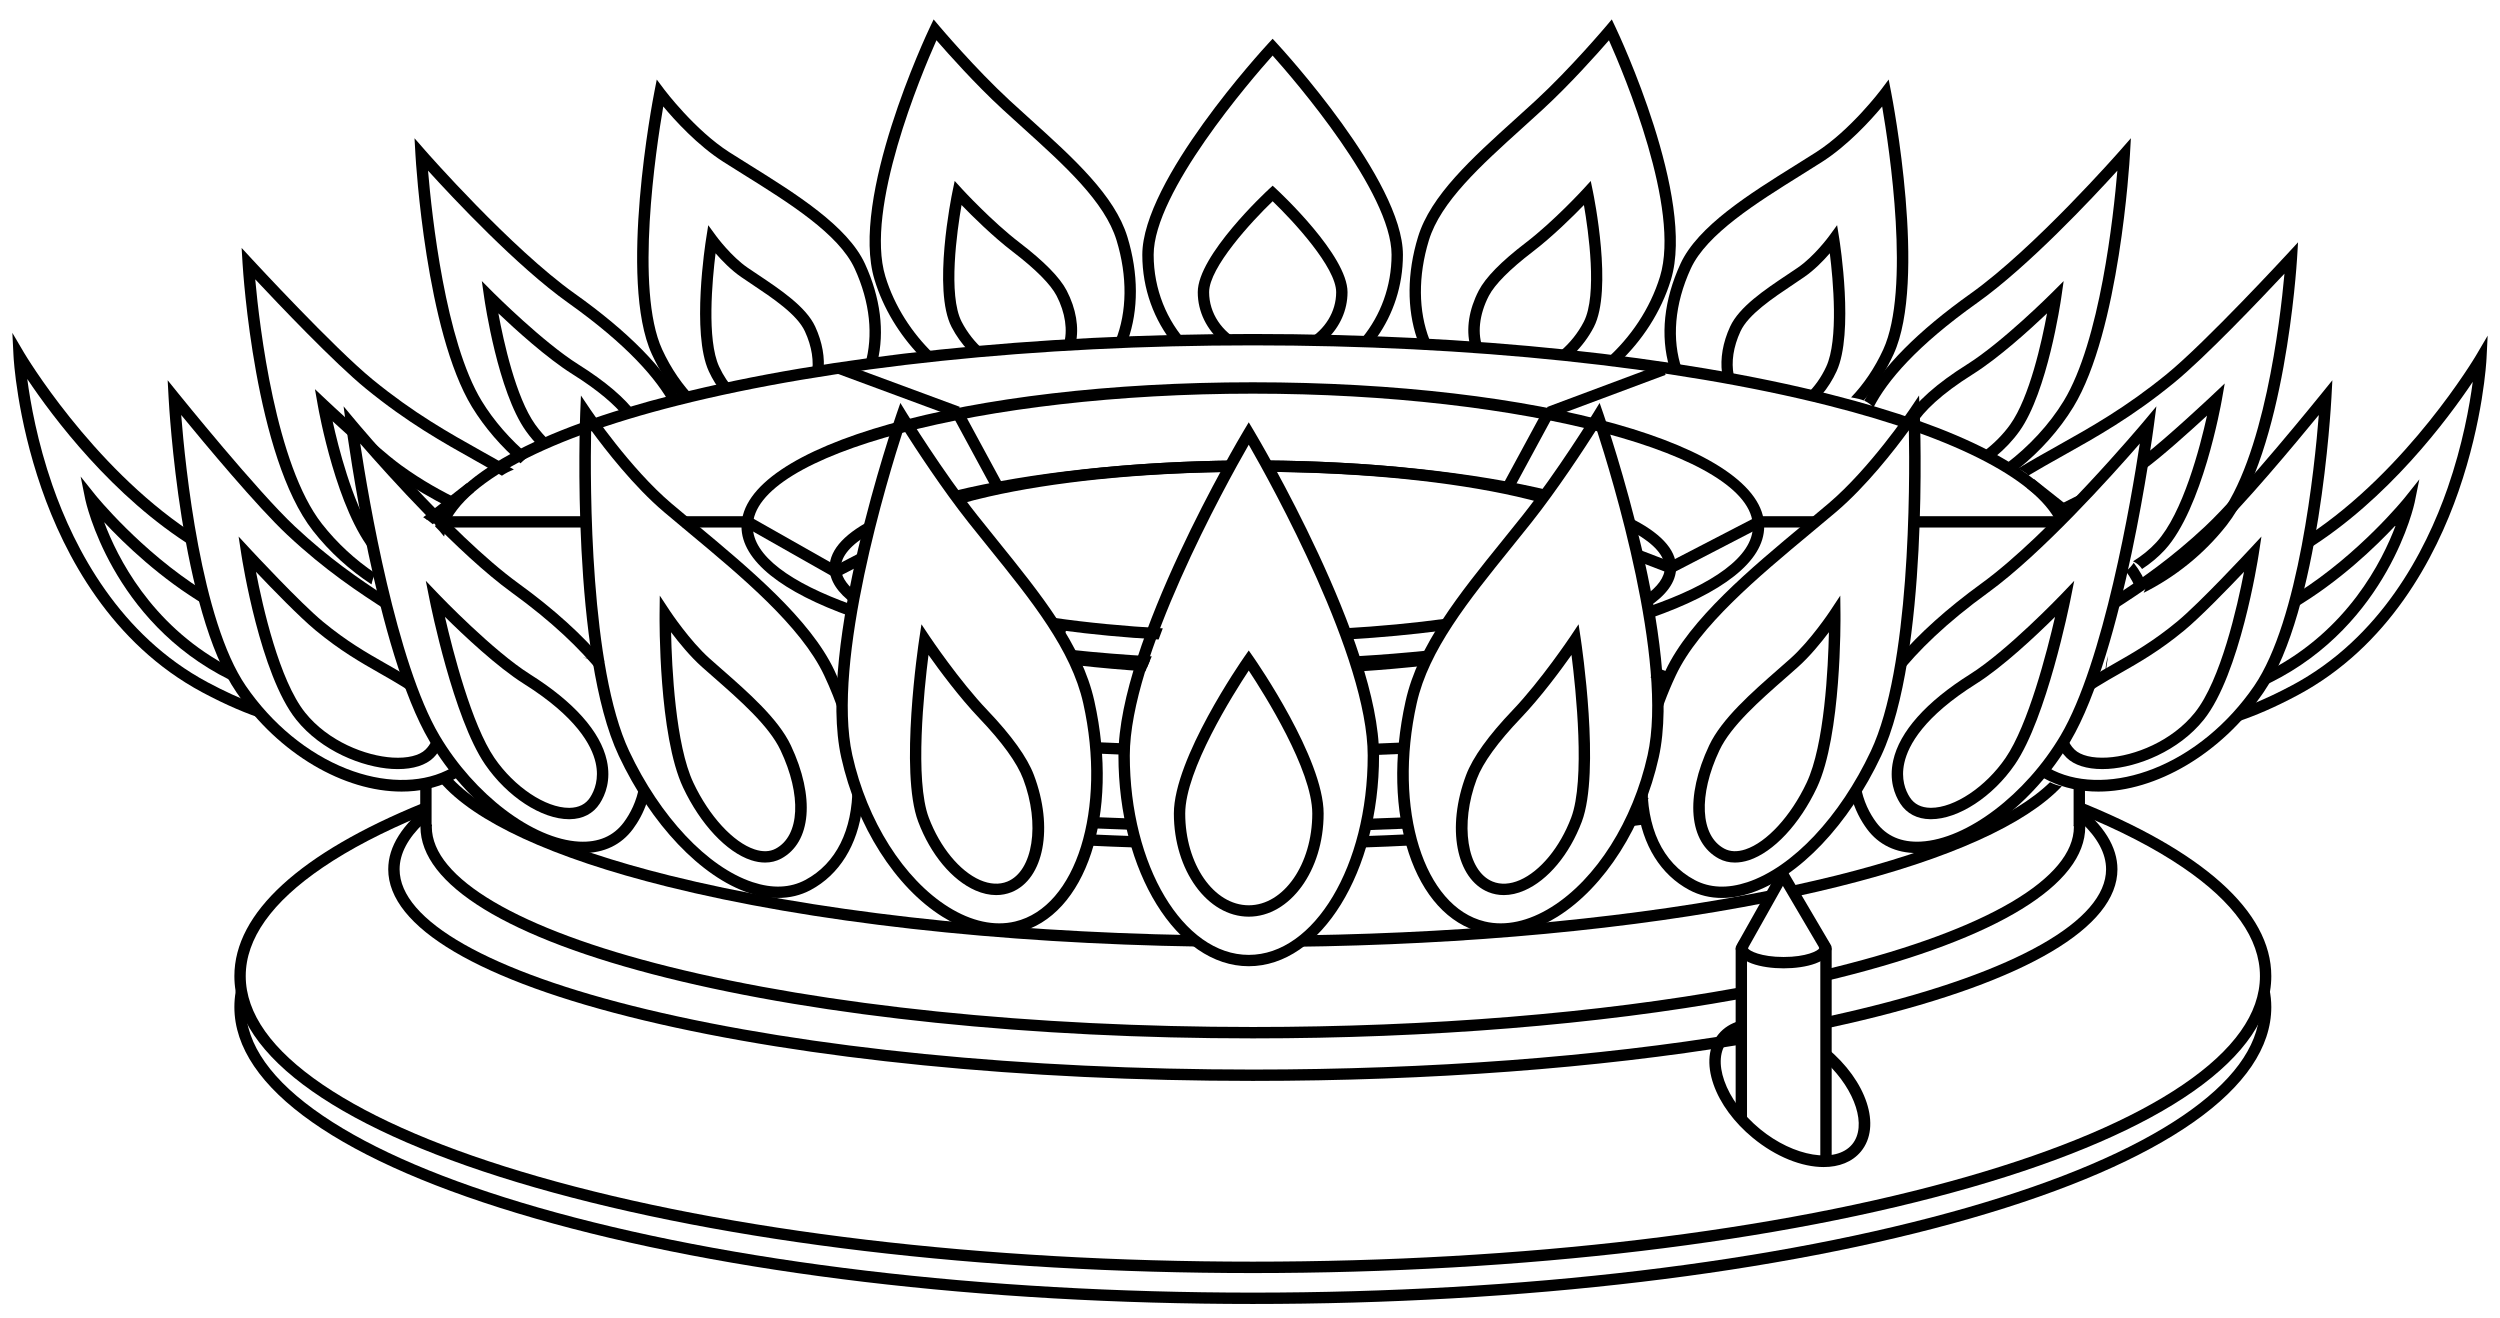 <?xml version="1.0" encoding="utf-8"?>
<!-- Generator: Adobe Illustrator 23.0.6, SVG Export Plug-In . SVG Version: 6.00 Build 0)  -->
<svg version="1.1" id="Слой_1" xmlns="http://www.w3.org/2000/svg" xmlns:xlink="http://www.w3.org/1999/xlink" x="0px" y="0px"
	 viewBox="0 0 880 464" style="enable-background:new 0 0 880 464;" xml:space="preserve">

<g>
	<g>
		<path style="stroke-width:2;stroke-miterlimit:10;" d="M409.3,221.18c-13.63-0.77-26.59-2.02-38.46-3.73c1.03,1.43,1.99,2.92,2.89,4.45
			c10.66,1.43,22.12,2.51,34.1,3.21C408.35,223.8,408.84,222.5,409.3,221.18z"/>
		<path style="stroke-width:2;stroke-miterlimit:10;" d="M508,220.06c0.34-0.79,0.71-1.56,1.1-2.31c-11.31,1.56-23.58,2.72-36.44,3.44c0.9,1.2,1.63,2.52,2.26,3.87
			c11.3-0.68,22.13-1.69,32.26-3.02C507.45,221.37,507.72,220.7,508,220.06z"/>
		<path style="stroke-width:2;stroke-miterlimit:10;" d="M434.74,162.09c-33.06,0.35-63.94,3.44-87.53,8.8c-3.52,0.8-7.18,1.72-10.78,2.77
			c0.82,1.04,1.43,2.27,1.74,3.67c3.08-0.88,6.4-1.73,9.93-2.53c22.47-5.11,51.7-8.13,83.12-8.65
			C431.97,164.5,433.14,163.07,434.74,162.09z"/>
		<path style="stroke-width:2;stroke-miterlimit:10;" d="M534.78,170.89c-24.1-5.48-55.83-8.58-89.7-8.81c1.6,0.97,2.77,2.4,3.52,4.03c32.25,0.41,62.3,3.46,85.3,8.68
			c3.06,0.7,5.95,1.43,8.68,2.18c1.1-1.06,2.25-2.09,3.18-3.26C542.09,172.65,538.37,171.71,534.78,170.89z"/>
	</g>
	<g>
		<g>
			<path style="stroke-width:2;stroke-miterlimit:10;" d="M640.59,329.12c0.16,0.56,0.19,1.11,0.13,1.63c0.31,0.72,0.29,1.59-0.08,2.31c-0.1,0.2-0.24,0.37-0.4,0.53
				c0.06,0.07,0.12,0.14,0.15,0.2c-0.44,0.92-4.61,3.07-12.56,3.07c-7.95,0-12.12-2.15-12.56-3.07c0.03-0.06,0.08-0.12,0.13-0.19
				c-0.69-0.62-0.98-1.66-0.78-2.59c0.15-0.73,0.51-1.3,0.87-1.89c0.01-0.08,0.01-0.16,0.03-0.24c-2.52,1.15-4.17,2.77-4.17,4.91
				c0,4.86,8.54,7.07,16.48,7.07c7.94,0,16.48-2.21,16.48-7.07C644.29,331.8,642.84,330.26,640.59,329.12z"/>
		</g>
	</g>
	<g>
		<g>
			<path style="stroke-width:2;stroke-miterlimit:10;" d="M643.05,368.86c-0.02-0.02-0.04-0.03-0.06-0.05c0.02,1.53-0.06,3.08,0.1,4.5c0.04,0.33,0,0.61-0.06,0.87
				c10.1,9.63,14.22,22.22,8.94,28.61c-5.7,6.9-20.56,4.44-32.47-5.38c-6-4.95-10.46-10.99-12.56-17.01
				c-1.98-5.67-1.59-10.59,1.1-13.85c1.53-1.85,3.73-3.06,6.43-3.61c0.09-0.37,0.17-0.76,0.24-1.15c-1.28-0.02-2.34-1.2-2.37-2.45
				c-3.01,0.85-5.53,2.41-7.39,4.66c-3.61,4.37-4.24,10.66-1.79,17.71c2.33,6.7,7.23,13.37,13.79,18.78
				c8.21,6.77,17.34,10.31,24.97,10.31c5.42,0,10.09-1.79,13.13-5.47C662.37,396.47,657.1,380.44,643.05,368.86z"/>
		</g>
	</g>
	<g>
		<path style="stroke-width:2;stroke-miterlimit:10;" d="M300.78,208.02c-3.14-2.71-4.78-5.48-4.78-8.21c0-4.04,3.58-8.15,10.28-12.04c0.43-1.9,1.1-3.76,1.96-5.54
			c-10.25,5.04-16.24,10.93-16.24,17.58c0,4.63,2.93,8.9,8.17,12.77C300.34,211.05,300.55,209.53,300.78,208.02z"/>
		<path style="stroke-width:2;stroke-miterlimit:10;" d="M434.74,162.09c-36.03,0.39-72.13,4.16-99.01,10.77c0.96,0.97,1.71,2.13,2.17,3.49
			c23.33-5.66,55.34-9.63,93.33-10.21C431.97,164.5,433.15,163.07,434.74,162.09z"/>
		<path style="stroke-width:2;stroke-miterlimit:10;" d="M445.07,162.07c1.6,0.97,2.78,2.39,3.52,4.03c38.57,0.46,71.1,4.4,94.82,10.08c1.05-1,2.08-2,2.87-3.17
			c0.03-0.04,0.06-0.08,0.09-0.12C518.94,166.13,481.87,162.34,445.07,162.07z"/>
		<path style="stroke-width:2;stroke-miterlimit:10;" d="M502.33,230.34c-7.65,0.85-15.72,1.56-24.19,2.09c0.41,1.22,0.62,2.55,0.61,3.89
			c7.9-0.52,15.67-1.21,23.21-2.04C501.8,232.99,501.91,231.66,502.33,230.34z"/>
		<path style="stroke-width:2;stroke-miterlimit:10;" d="M573.77,182.23c0.76,1.65,1.24,3.44,1.54,5.29c6.96,3.97,10.69,8.16,10.69,12.28c0,3.33-2.44,6.71-7.05,9.98
			c0.06,0.18,0.12,0.36,0.18,0.54c0.35,1.09,0.71,2.23,1.04,3.42c6.29-4.17,9.83-8.83,9.83-13.94
			C590,193.16,584.01,187.27,573.77,182.23z"/>
		<path style="stroke-width:2;stroke-miterlimit:10;" d="M404.79,232.49c-9.44-0.57-18.4-1.36-26.81-2.33c0.61,1.36,1.2,2.72,1.76,4.09
			c7.6,0.85,15.45,1.54,23.43,2.07C403.71,235.03,404.25,233.76,404.79,232.49z"/>
	</g>
	<g>
		<path style="stroke-width:2;stroke-miterlimit:10;" d="M502.91,228.95c-8.2,0.85-16.67,1.54-25.36,2.04l0.01,0.02c0.6,1.18,0.98,2.56,1.13,3.98
			c7.95-0.46,15.7-1.07,23.2-1.8C501.88,231.78,502.21,230.34,502.91,228.95z"/>
		<path style="stroke-width:2;stroke-miterlimit:10;" d="M441,134.56c-100.93,0-180,22.29-180,50.75c0,12.14,14.41,23.16,38.77,31.81c0.08-1.4,0.21-2.79,0.36-4.18
			c-21.96-7.8-35.13-17.39-35.13-27.62c0-25.34,80.6-46.75,176-46.75s176,21.41,176,46.75c0,10.51-13.87,20.34-36.89,28.25
			c0.36,1.27,0.71,2.6,1.02,3.95c25.03-8.7,39.87-19.87,39.87-32.2C621,156.85,541.93,134.56,441,134.56z"/>
		<path style="stroke-width:2;stroke-miterlimit:10;" d="M405.41,231.04c-9.64-0.55-19.03-1.31-28.07-2.27c0.67,1.44,1.31,2.88,1.93,4.33
			c7.89,0.79,16.07,1.42,24.46,1.9C404.28,233.68,404.85,232.36,405.41,231.04z"/>
	</g>
	<g>
		<path style="stroke-width:2;stroke-miterlimit:10;" d="M209.4,232.75c-1.48-0.51-2.93-1.03-4.35-1.56C206.54,231.9,208.04,232.49,209.4,232.75z"/>
		<path style="stroke-width:2;stroke-miterlimit:10;" d="M396.14,261.67c-3.12-0.12-6.25-0.24-9.34-0.39c0.19,1.33,0.36,2.68,0.51,4.03c2.78,0.13,5.59,0.24,8.4,0.35
			C395.84,264.32,395.98,262.99,396.14,261.67z"/>
		<path style="stroke-width:2;stroke-miterlimit:10;" d="M493.78,265.35c-0.01-1.37,0.22-2.74,0.69-4.03c-3.64,0.17-7.29,0.33-10.96,0.46
			c0.14,1.34,0.06,2.71-0.27,4.01C486.77,265.66,490.28,265.51,493.78,265.35z"/>
		<path style="stroke-width:2;stroke-miterlimit:10;" d="M724.66,185.45c0.13-0.23,0.25-0.45,0.37-0.69c0.64-1.26,1.43-2.25,2.3-3.01
			c-8.49-16.38-37.17-31.33-82.9-42.89c-54.36-13.73-126.61-21.3-203.43-21.3c-76.82,0-149.07,7.56-203.43,21.3
			c-49.01,12.38-78.45,28.67-84.42,46.44c1.16,1.12,2.23,2.33,3.17,3.57c3.31-17,32.86-33.66,82.23-46.13
			C292.6,129.09,364.5,121.57,441,121.57s148.4,7.52,202.45,21.17C689.5,154.37,718.31,169.65,724.66,185.45z"/>
	</g>
	<g>
		<g>
			<path style="stroke-width:2;stroke-miterlimit:10;" d="M495.53,293.67c-5.18,0.25-10.39,0.47-15.64,0.65c-0.38,1.45-0.97,2.82-1.75,4.06
				c6.78-0.22,13.51-0.51,20.18-0.85C497.04,296.51,496.12,295.16,495.53,293.67z"/>
			<path style="stroke-width:2;stroke-miterlimit:10;" d="M579.93,286.02c-0.97,0.13-1.94,0.27-2.91,0.4c-0.4,0.75-0.9,1.49-1.53,2.21c-0.8,0.89-1.7,1.67-2.66,2.38
				c2.87-0.37,5.71-0.75,8.54-1.14C580.66,288.69,580.18,287.37,579.93,286.02z"/>
			<path style="stroke-width:2;stroke-miterlimit:10;" d="M399.71,294.33c-5.25-0.18-10.47-0.38-15.64-0.63c-0.62,1.34-1.34,2.66-2.16,3.9
				c6.26,0.31,12.59,0.55,18.95,0.76C400.23,297.21,399.83,295.87,399.71,294.33z"/>
		</g>
	</g>
	<g>
		<g>
			<path style="stroke-width:2;stroke-miterlimit:10;" d="M459.83,329.21c-0.81,1.5-2.01,2.76-3.62,3.49c-0.42,0.19-0.83,0.38-1.25,0.58
				c61.63-0.72,119.79-6.2,167.65-15.72c0.48-1.5,1.02-2.98,1.67-4.41C577.48,322.66,520.46,328.25,459.83,329.21z"/>
			<path style="stroke-width:2;stroke-miterlimit:10;" d="M419.46,329.16c-69.45-1.26-134.04-8.6-183.75-20.98c-39.26-9.78-66.15-22.13-77.55-35.21
				c-0.97,0.91-2.07,1.69-3.26,2.31c11.98,13.98,39.31,26.69,79.84,36.78c50.68,12.63,116.69,20.03,187.54,21.14
				C420.98,332.13,420.04,330.72,419.46,329.16z"/>
		</g>
		<g>
			<path style="stroke-width:2;stroke-miterlimit:10;" d="M721.6,275.34c-12.47,12.19-38.43,23.65-75.31,32.84c-4.92,1.22-9.99,2.39-15.19,3.52
				c0.37,1.28,0.71,2.58,1.11,3.85c5.15-1.11,10.17-2.27,15.04-3.49c39.09-9.74,65.89-21.9,78.5-35.3
				C724.29,276.5,722.9,276.02,721.6,275.34z"/>
		</g>
	</g>
	<g>
		<g>
			<path style="stroke-width:2;stroke-miterlimit:10;" d="M611.93,350.88c-0.19-1.17-0.14-2.25,0.1-3.24c-49.35,9-108.68,13.86-171.04,13.86
				c-77.57,0-150.48-7.52-205.28-21.18C182.51,327.08,152,309.1,152,291.01c0-0.22,0.03-0.45,0.04-0.67
				c-1.21-0.6-2.16-1.63-2.36-3.04c-0.16-1.15-0.3-2.31-0.38-3.47c-0.86,2.37-1.3,4.76-1.3,7.18c0,20.37,30.81,39.27,86.75,53.21
				c55.12,13.73,128.37,21.29,206.25,21.29c62.28,0,121.59-4.84,171.04-13.8C612,351.44,611.98,351.16,611.93,350.88z"/>
		</g>
		<g>
			<path style="stroke-width:2;stroke-miterlimit:10;" d="M732.71,283.87c-0.02,0.17-0.04,0.34-0.07,0.52c-0.14,0.88-0.24,1.78-0.53,2.63
				c-0.38,1.12-0.9,2.3-1.77,3.14c-0.11,0.11-0.24,0.22-0.36,0.32c0.01,0.18,0.03,0.36,0.03,0.54c0,18.09-30.51,36.07-83.72,49.32
				c-0.92,0.23-1.85,0.45-2.78,0.67c0.31,1.31,0.51,2.64,0.63,3.96c1.04-0.25,2.09-0.5,3.12-0.76
				c55.94-13.94,86.75-32.83,86.75-53.21C734,288.61,733.56,286.22,732.71,283.87z"/>
		</g>
	</g>
	<g>
		<g>
			<path style="stroke-width:2;stroke-miterlimit:10;" d="M612.51,363.68c-50.01,8.32-109.31,12.8-171.51,12.8c-80.6,0-156.36-7.52-213.32-21.18
				c-55.3-13.26-87.02-31.24-87.02-49.32c0-5.49,2.94-10.97,8.56-16.31c0.24-2.39,0.94-4.73,2.03-6.9
				c-9.6,7.36-14.59,15.17-14.59,23.22c0,20.38,31.99,39.28,90.08,53.21C284,372.92,360.09,380.48,441,380.48
				c62.11,0,121.37-4.46,171.46-12.74C612.46,366.39,612.48,365.04,612.51,363.68z"/>
		</g>
		<g>
			<path style="stroke-width:2;stroke-miterlimit:10;" d="M731.36,283.25c0.72,1.98,1.13,4.09,1.22,6.23c5.75,5.4,8.76,10.95,8.76,16.5
				c0,18.08-31.72,36.06-87.02,49.32c-3.33,0.8-6.72,1.57-10.17,2.33c-0.01,1.38-0.01,2.74-0.05,4.11
				c3.79-0.82,7.51-1.67,11.16-2.54c58.09-13.93,90.08-32.83,90.08-53.21C745.33,298.12,740.55,290.48,731.36,283.25z"/>
		</g>
	</g>
	<g>
		<g>
			<path style="stroke-width:2;stroke-miterlimit:10;" d="M730.59,281.62c0.45,1.49,0.7,3.04,0.77,4.6c14.67,5.95,27.05,12.34,37,19.11
				c18.01,12.24,27.14,25.11,27.14,38.25c0,13.14-9.13,26.01-27.14,38.25c-17.78,12.09-43.29,22.96-75.83,32.32
				c-67.16,19.31-156.49,29.95-251.53,29.95s-184.37-10.64-251.53-29.95c-32.54-9.36-58.05-20.23-75.83-32.32
				c-18.01-12.25-27.14-25.12-27.14-38.25c0-13.14,9.13-26.01,27.14-38.25c9.5-6.46,21.24-12.57,35.06-18.29
				c-0.02-1.44-0.02-2.88,0.02-4.32c-43.01,17.53-66.22,38.6-66.22,60.87c0,28.36,37.6,54.79,105.86,74.42
				c67.51,19.41,157.23,30.11,252.64,30.11S626.13,437.41,693.64,418c68.27-19.63,105.86-46.06,105.86-74.42
				C799.5,320.85,775.33,299.37,730.59,281.62z"/>
		</g>
	</g>
	<g>
		<g>
			<path style="stroke-width:2;stroke-miterlimit:10;" d="M798.86,348.22c-0.45,2.8-1.7,5.48-3.43,7.84c-0.71,12.59-9.79,24.92-27.07,36.67
				c-17.78,12.09-43.29,22.96-75.83,32.32C625.37,444.36,536.04,455,441,455s-184.37-10.64-251.53-29.95
				c-32.54-9.36-58.05-20.23-75.83-32.32c-18.01-12.24-27.14-25.11-27.14-38.25c0-0.79,0.04-1.57,0.1-2.36
				c-1.31-2.55-2.1-5.42-2.26-8.43c-1.22,3.56-1.84,7.16-1.84,10.79c0,28.36,37.6,54.79,105.86,74.42
				C255.87,448.31,345.59,459,441,459s185.13-10.69,252.64-30.11c68.27-19.63,105.86-46.06,105.86-74.42
				C799.5,352.38,799.27,350.29,798.86,348.22z"/>
		</g>
	</g>
	<g>
		<g>
			<path style="stroke-width:2;stroke-miterlimit:10;" d="M150.29,182.94c1.53-1.1,3.13-2.12,4.72-3.15c0.49-0.32,0.98-0.65,1.46-0.98c-2.38,1.23-4.63,2.48-6.75,3.75
				C149.92,182.68,150.11,182.81,150.29,182.94z"/>
			<path style="stroke-width:2;stroke-miterlimit:10;" d="M397,288.06c-3.61-0.12-7.22-0.25-10.79-0.41c-0.23,0.89-0.48,1.78-0.78,2.65c-0.14,0.43-0.3,0.86-0.46,1.29
				c4.73,0.21,9.49,0.39,14.27,0.54C398.68,290.85,397.74,289.38,397,288.06z"/>
			<path style="stroke-width:2;stroke-miterlimit:10;" d="M494.96,291.69c-0.25-1.31-0.27-2.68-0.05-4c-4.85,0.21-9.72,0.39-14.63,0.54c0.07,0.43,0.12,0.87,0.13,1.34
				c0.03,0.9-0.02,1.79-0.13,2.67C485.21,292.07,490.1,291.89,494.96,291.69z"/>
			<path style="stroke-width:2;stroke-miterlimit:10;" d="M579.79,284.92c-0.09-1.12-0.03-2.24,0.24-3.27c0.07-0.28,0.18-0.54,0.26-0.81
				c-0.73,0.09-1.45,0.18-2.18,0.27c0.12,1.34-0.04,2.73-0.53,4.09C578.31,285.11,579.05,285.01,579.79,284.92z"/>
			<path style="stroke-width:2;stroke-miterlimit:10;" d="M755.85,206.78c-0.98-2.93-2.57-5.83-4.78-8.67c-0.74,1.11-1.63,2.08-2.61,2.84
				c-0.05,0.04-0.1,0.07-0.15,0.11c1.75,2.37,3.02,4.76,3.79,7.15c0.95-0.52,1.98-0.96,3.15-1.29
				C755.46,206.86,755.65,206.82,755.85,206.78z"/>
		</g>
	</g>
	<g>
		<path style="stroke-width:2;stroke-miterlimit:10;" d="M304.3,193.76l-11.17,5.78l1.84,3.55l7.54-3.9C303,197.32,303.57,195.52,304.3,193.76z"/>
	</g>
	<g>
		<path style="stroke-width:2;stroke-miterlimit:10;" d="M575.76,193c0.01,0.39,0.02,0.77,0.02,1.16c0.01,1.14,0.06,2.19,0.15,3.19l11.27,4.32l1.43-3.73L575.76,193z"
			/>
	</g>
	<g>
		<path style="stroke-width:2;stroke-miterlimit:10;" d="M374.69,223.56l1.05-3l-3.62-1.27C373.03,220.68,373.88,222.1,374.69,223.56z"/>
	</g>
	<g>
		<rect x="610.95" y="333.8" style="stroke-width:2;stroke-miterlimit:10;" width="4" height="60.12"/>
	</g>
	<g>
		<rect x="640.75" y="333.8" style="stroke-width:2;stroke-miterlimit:10;" width="4" height="74.95"/>
	</g>
	<g>
		<path style="stroke-width:2;stroke-miterlimit:10;" d="M642.75,335.69c-0.69,0-1.35-0.35-1.73-0.99l-15.21-25.85c-0.56-0.95-0.24-2.18,0.71-2.74
			c0.95-0.56,2.18-0.24,2.74,0.71l15.21,25.85c0.56,0.95,0.24,2.18-0.71,2.74C643.45,335.6,643.1,335.69,642.75,335.69z"/>
	</g>
	<g>
		<path style="stroke-width:2;stroke-miterlimit:10;" d="M612.95,335.8c-0.33,0-0.67-0.08-0.98-0.26c-0.96-0.54-1.31-1.76-0.76-2.72l14.59-25.96
			c0.54-0.96,1.76-1.31,2.72-0.76c0.96,0.54,1.31,1.76,0.76,2.72l-14.59,25.96C614.33,335.43,613.65,335.8,612.95,335.8z"/>
	</g>
	<g>
		<path style="stroke-width:2;stroke-miterlimit:10;" d="M729.91,276.89v13.92h4v-15.18C732.67,276.27,731.34,276.7,729.91,276.89z"/>
	</g>
	<g>
		<path style="stroke-width:2;stroke-miterlimit:10;" d="M150.58,276.7c-0.9,0.14-1.79,0.18-2.66,0.14v13.98h4v-14.4C151.48,276.53,151.03,276.63,150.58,276.7z"/>
	</g>
	<g>
		<path style="stroke-width:2;stroke-miterlimit:10;" d="M152.33,184.54l14.38-11.27l-2.47-3.15l-15.28,11.97C150.15,182.77,151.27,183.61,152.33,184.54z"/>
	</g>
	<g>
		<path style="stroke-width:2;stroke-miterlimit:10;" d="M730.41,180.06l-14.49-11.46l-2.48,3.14l13.34,10.55C727.86,181.17,729.1,180.44,730.41,180.06z"/>
	</g>
	<g>
		<path style="stroke-width:2;stroke-miterlimit:10;" d="M206.53,181.7h-50.64v4h49.81C205.7,184.32,205.98,182.96,206.53,181.7z"/>
		<path style="stroke-width:2;stroke-miterlimit:10;" d="M237.95,181.7c1.07,1.12,1.9,2.5,2.4,4H263v-4H237.95z"/>
	</g>
	<g>
		<path style="stroke-width:2;stroke-miterlimit:10;" d="M674.97,181.7c0.36,1.3,0.48,2.67,0.35,4h49.2c0.17-0.31,0.35-0.62,0.51-0.94c0.32-0.63,0.69-1.18,1.08-1.68
			v-1.37H674.97z"/>
		<path style="stroke-width:2;stroke-miterlimit:10;" d="M639.98,181.7H619v4h18.04C637.65,184.15,638.63,182.75,639.98,181.7z"/>
	</g>
	<g>
		
			<rect x="314.15" y="115.04" transform="matrix(0.347 -0.938 0.938 0.347 77.707 386.239)" style="stroke-width:2;stroke-miterlimit:10;" width="4" height="44.59"/>
	</g>
	<g>
		
			<rect x="543.76" y="135.53" transform="matrix(0.937 -0.35 0.35 0.937 -12.375 206.597)" style="stroke-width:2;stroke-miterlimit:10;" width="43.04" height="4"/>
	</g>
	<g>
		
			<rect x="342.35" y="143.21" transform="matrix(0.879 -0.476 0.476 0.879 -33.939 183.074)" style="stroke-width:2;stroke-miterlimit:10;" width="4" height="30.61"/>
	</g>
	<g>
		
			<rect x="522.53" y="156.52" transform="matrix(0.476 -0.879 0.879 0.476 142.382 556.027)" style="stroke-width:2;stroke-miterlimit:10;" width="30.61" height="4"/>
	</g>
	<g>
		<path style="stroke-width:2;stroke-miterlimit:10;" d="M582.09,234.62c-0.25,1.33-0.61,2.63-1.08,3.87l6.16,2.31c0.22-1.33,0.69-2.61,1.37-3.76L582.09,234.62z"/>
	</g>
	<g>
		
			<rect x="276.53" y="174.66" transform="matrix(0.493 -0.87 0.87 0.493 -26.341 339.798)" style="stroke-width:2;stroke-miterlimit:10;" width="4" height="35.7"/>
	</g>
	<g>
		
			<rect x="585.96" y="189.76" transform="matrix(0.888 -0.46 0.46 0.888 -20.564 299.126)" style="stroke-width:2;stroke-miterlimit:10;" width="35" height="4"/>
	</g>
</g>
<g>
	<g>
		<path style="stroke-width:2;stroke-miterlimit:10;" d="M439.56,340.11c-25.29,0-45.87-33.27-45.87-74.16c0-39.95,42.35-111.4,44.15-114.42l1.72-2.88l1.72,2.88
			c1.8,3.02,44.15,74.48,44.15,114.42C485.43,306.85,464.86,340.11,439.56,340.11z M439.56,156.54
			c-8.08,14.08-41.87,75.04-41.87,109.42c0,38.69,18.78,70.16,41.87,70.16c23.09,0,41.87-31.47,41.87-70.16
			C481.43,231.57,447.65,170.62,439.56,156.54z"/>
	</g>
	<g>
		<path style="stroke-width:2;stroke-miterlimit:10;" d="M528.26,329.02c-2.22,0-4.39-0.25-6.51-0.76c-24.04-5.74-35.89-41.55-26.97-81.53
			c4.4-19.74,18.81-37.58,34.07-56.46c2.36-2.92,4.72-5.85,7.06-8.79c12.3-15.52,24.82-35.85,24.95-36.05l2.21-3.6l1.38,3.99
			c1.15,3.33,28.12,81.89,19.43,120.83c-5.4,24.2-19.05,45.67-35.62,56.02C541.54,326.87,534.73,329.02,528.26,329.02z M562,151.12
			c-4.21,6.61-13.64,21.08-22.96,32.84c-2.34,2.95-4.71,5.89-7.08,8.82c-14.95,18.51-29.08,35.99-33.28,54.82
			c-8.3,37.2,2.47,71.63,23.99,76.77c7.25,1.73,15.37-0.03,23.46-5.09c15.7-9.81,28.66-30.31,33.83-53.5l0,0
			C587.33,232.81,567.43,167.85,562,151.12z"/>
	</g>
	<g>
		<path style="stroke-width:2;stroke-miterlimit:10;" d="M439.56,322.67c-14.54,0-26.36-16.29-26.36-36.3c0-19.35,23.71-53.6,24.72-55.05l1.64-2.35l1.64,2.35
			c1.01,1.45,24.72,35.7,24.72,55.05C465.93,306.38,454.1,322.67,439.56,322.67z M439.56,236.04c-5.42,8.19-22.36,35.04-22.36,50.32
			c0,17.81,10.03,32.3,22.36,32.3s22.36-14.49,22.36-32.3C461.93,271.08,444.98,244.23,439.56,236.04z"/>
	</g>
	<g>
		<path style="stroke-width:2;stroke-miterlimit:10;" d="M529.34,315.07c-1.89,0-3.72-0.35-5.44-1.05c-11.38-4.63-14.81-22.74-7.82-41.24
			c2.35-6.21,7.86-13.88,16.37-22.8c9.92-10.39,20.23-25.79,20.34-25.94l2.87-4.3l0.77,5.11c0.29,1.91,6.98,46.9,0.37,64.39l0,0
			c-4.37,11.55-11.91,20.6-20.18,24.2C534.15,314.53,531.69,315.07,529.34,315.07z M553.17,230.54
			c-3.83,5.41-10.83,14.89-17.82,22.21c-8.14,8.52-13.36,15.74-15.52,21.45c-6.01,15.9-3.46,32.43,5.58,36.11
			c2.84,1.16,6.16,0.97,9.6-0.53c7.19-3.14,14.11-11.55,18.04-21.95l0,0C558.06,274.61,554.73,242.93,553.17,230.54z"/>
	</g>
	<g>
		<path style="stroke-width:2;stroke-miterlimit:10;" d="M675.76,145.31l-0.25-6.1l-3.41,5.07c-0.14,0.21-13.97,20.64-28.41,32.89c-2.77,2.35-5.67,4.77-8.64,7.24
			c-18.87,15.71-40.26,33.51-48.78,51.62c-1.47,3.12-2.78,6.22-3.94,9.29c0.76,0.79,1.21,1.93,1.09,3.42
			c-0.21,2.63-0.37,5.24-0.54,7.83c1.64-6.05,3.97-12.37,7.01-18.83c8.14-17.31,29.17-34.81,47.72-50.25
			c2.98-2.48,5.89-4.91,8.67-7.26c10.57-8.97,20.55-21.79,25.64-28.76c0.38,19.8,0.44,83.56-13.38,112.91
			c-10.91,23.19-27.56,40.87-43.46,46.15c-6.99,2.32-13.23,2.06-18.55-0.77c-11.43-6.09-17.04-18.65-16.57-34.64
			c-0.84,2.65-1.93,5.25-3.39,7.81c-0.07,0.12-0.14,0.22-0.21,0.33c0.03,0.26,0.05,0.52,0.08,0.78c1.67,13.5,8.14,23.89,18.21,29.25
			c3.48,1.86,7.36,2.79,11.49,2.79c3.27,0,6.69-0.58,10.2-1.75c16.9-5.61,34.46-24.1,45.82-48.25
			C678.97,230.36,675.9,148.77,675.76,145.31z"/>
	</g>
	<g>
		<path style="stroke-width:2;stroke-miterlimit:10;" d="M754.64,148.31c-0.33,0.4-33.35,39.77-57.14,57.03c-12.07,8.76-21.95,17.64-29.47,26.44
			c1.04,1.41,1.45,3.31,0.54,5.3c-0.11,0.24-0.21,0.48-0.32,0.71c6.83-8.72,16.9-18.55,31.6-29.21c18.9-13.71,43.4-41,53.36-52.45
			c-3,19.73-12.74,77.17-27.88,102.76c-12.3,20.79-32.99,36.5-49.2,37.35c-6.81,0.35-12.1-1.92-15.7-6.78
			c-2.23-3-4.58-7.37-5.52-13.11c-0.58,1.07-1.29,2.05-2.29,2.9c-0.32,0.27-0.68,0.49-1.06,0.67c1.28,5.07,3.52,9.05,5.65,11.93
			c4.11,5.53,10.16,8.43,17.58,8.43c0.51,0,1.02-0.01,1.54-0.04c17.74-0.93,39.3-17.09,52.44-39.31
			c18.75-31.71,28.96-107.85,29.38-111.07l0.9-6.83L754.64,148.31z"/>
	</g>
	<g>
		<path style="stroke-width:2;stroke-miterlimit:10;" d="M679.7,288.36c-0.08,0-0.16,0-0.24,0c-4.63-0.06-8.28-1.97-10.57-5.52c-1.98-3.08-4.02-8.2-2.48-15.15
			c2.25-10.15,11.6-20.64,27.03-30.35c13.04-8.2,31.74-27.72,31.93-27.91l4.76-4.98l-1.35,6.75c-0.34,1.69-8.42,41.65-19.51,57.86
			l0,0C701.46,280.46,689.34,288.36,679.7,288.36z M723.38,217.13c-6.54,6.48-18.4,17.68-27.81,23.59
			c-18.32,11.52-23.85,21.49-25.25,27.83c-1.24,5.6,0.37,9.68,1.94,12.11c1.55,2.4,3.99,3.64,7.26,3.69c0.06,0,0.13,0,0.19,0
			c8.26,0,19.27-7.35,26.25-17.56C713.95,255.12,720.56,229.37,723.38,217.13z"/>
	</g>
	<g>
		<path style="stroke-width:2;stroke-miterlimit:10;" d="M610.69,303.62c-2.03,0-3.93-0.46-5.63-1.37c-10.63-5.69-12.01-21.72-3.42-39.89
			c4.42-9.36,15.01-18.64,24.35-26.83c1.46-1.28,2.88-2.53,4.25-3.74c7.02-6.26,13.87-16.58,13.94-16.69l3.6-5.45l0.07,6.53
			c0.02,1.74,0.35,42.76-8.3,61.07l0,0c-6.09,12.89-15.25,22.67-23.89,25.53C613.94,303.34,612.28,303.62,610.69,303.62z
			 M643.78,222.53c-2.76,3.67-6.75,8.55-10.88,12.24c-1.37,1.22-2.8,2.48-4.27,3.77c-9.05,7.93-19.3,16.92-23.37,25.53
			c-7.5,15.86-6.8,30.11,1.69,34.65c2.08,1.11,4.59,1.2,7.44,0.26c7.53-2.49,15.98-11.69,21.53-23.44
			C642.23,262.2,643.52,234.88,643.78,222.53z"/>
	</g>
	<g>
		<path style="stroke-width:2;stroke-miterlimit:10;" d="M817.1,138.66c-0.28,0.34-27.67,34.28-40.97,46.71c-11.85,11.08-22.19,18.22-32.06,24.62
			c0.53,1.23,0.61,2.7-0.08,4.21c-0.1,0.23-0.22,0.5-0.34,0.82c10.81-6.94,22.06-14.44,35.21-26.73
			c10.56-9.87,29.19-32.25,37.36-42.22c-1.46,18.39-6.97,72.35-22.77,95.4c-9.19,13.4-21.77,23.75-35.41,29.12
			c-12.74,5.02-25.54,5.26-35.12,0.65c-0.61-0.29-1.19-0.61-1.76-0.94c-1.05,1.19-2.12,2.12-3.19,2.75
			c1.01,0.64,2.08,1.24,3.22,1.79c5.35,2.58,11.27,3.8,17.44,3.8c20.2,0,43.17-13.12,58.12-34.91
			c19.74-28.78,23.75-100.67,23.91-103.71l0.33-6.17L817.1,138.66z"/>
	</g>
	<g>
		<path style="stroke-width:2;stroke-miterlimit:10;" d="M791.58,193.64c-0.17,0.18-17.21,18.54-25.24,25.17c-8.41,6.95-15.37,10.91-22.1,14.75
			c-2.76,1.57-5.37,3.06-8.06,4.73c-0.02,0.01-0.04,0.02-0.06,0.04c-0.75,2.21-1.53,4.47-2.35,6.71c1.33-1.18,2.84-2.31,4.52-3.35
			c2.63-1.63,5.2-3.1,7.93-4.65c6.88-3.92,13.99-7.97,22.67-15.14c5.65-4.67,15.3-14.62,21.01-20.63
			c-2.35,12.22-8.21,38.21-17.29,49.55c-8.13,10.16-21.33,15.28-30.81,15.84c-5.2,0.31-9.42-0.71-11.55-2.8
			c-1.23-1.21-2.08-2.61-2.54-4.13c-0.76,1.57-1.54,3.06-2.32,4.44c0.57,0.91,1.26,1.76,2.06,2.55c2.65,2.6,7.06,4,12.54,4
			c0.67,0,1.36-0.02,2.06-0.06c10.37-0.62,24.8-6.22,33.7-17.34c12.68-15.85,19.03-56.3,19.29-58.01l0.99-6.45L791.58,193.64z"/>
	</g>
	<g>
		<path style="stroke-width:2;stroke-miterlimit:10;" d="M742.06,230.84c-0.56,1.71-0.87,3.46-0.93,5.25c0.09-0.22,0.17-0.45,0.27-0.67
			C741.61,233.89,741.8,232.36,742.06,230.84z"/>
		<path style="stroke-width:2;stroke-miterlimit:10;" d="M871.53,125.18c-0.28,0.48-23.9,40.17-59.2,63.39c0.23,0.73,0.3,1.55,0.16,2.44
			c-0.14,0.89-0.33,1.76-0.55,2.61c28.56-17.73,49.61-46,58.47-59.23c-1.1,8.36-3.55,22.16-8.83,37.36
			c-7.83,22.53-23.68,52.86-54.72,69.44c-4.94,2.64-9.48,4.76-13.66,6.47c-0.39,0.64-0.78,1.27-1.21,1.89
			c-1.28,1.86-2.76,3.29-4.39,4.47c6.19-2.05,13.21-5.05,21.14-9.29c32.21-17.21,48.58-48.53,56.65-71.77
			c8.7-25.08,9.82-45.8,9.86-46.67l0.41-8.14L871.53,125.18z"/>
	</g>
	<g>
		<path style="stroke-width:2;stroke-miterlimit:10;" d="M846.45,175.21c-0.2,0.25-15.88,19.67-37.92,33.62c-0.08,0.7-0.16,1.41-0.28,2.13
			c-0.18,1.08-0.45,2.16-0.77,3.23c15.86-9.34,28.69-21.7,35.86-29.38c-4.82,12.92-17.13,37.12-44.78,51.33
			c-0.72,1.88-1.47,3.75-2.3,5.59c0.94-0.44,1.89-0.9,2.85-1.38c41.71-20.66,50.76-63.07,50.85-63.49l1.65-8.12L846.45,175.21z"/>
	</g>
	<g>
		<path style="stroke-width:2;stroke-miterlimit:10;" d="M351.74,329.02c-6.47,0-13.27-2.14-20-6.34c-16.57-10.36-30.22-31.82-35.62-56.02l0,0
			c-8.69-38.95,18.28-117.51,19.43-120.83l1.38-3.99l2.21,3.6c0.13,0.2,12.65,20.54,24.95,36.05c2.33,2.94,4.7,5.87,7.05,8.79
			c15.26,18.89,29.67,36.72,34.07,56.46c8.92,39.98-2.93,75.79-26.97,81.53C356.13,328.77,353.95,329.02,351.74,329.02z
			 M300.02,265.78c5.17,23.19,18.14,43.69,33.84,53.5c8.1,5.06,16.21,6.82,23.46,5.09c21.53-5.13,32.29-39.57,23.99-76.77
			c-4.2-18.83-18.33-36.31-33.28-54.82c-2.37-2.93-4.74-5.87-7.08-8.82c-9.32-11.76-18.75-26.22-22.95-32.84
			C312.57,167.85,292.67,232.81,300.02,265.78L300.02,265.78z"/>
	</g>
	<g>
		<path style="stroke-width:2;stroke-miterlimit:10;" d="M350.66,315.07c-2.35,0-4.8-0.54-7.27-1.62c-8.27-3.61-15.82-12.66-20.18-24.2
			c-6.62-17.49,0.08-62.49,0.37-64.39l0.77-5.11l2.87,4.3c0.1,0.15,10.42,15.55,20.34,25.94c8.51,8.92,14.02,16.59,16.37,22.8
			c7,18.49,3.56,36.6-7.82,41.24C354.38,314.72,352.55,315.07,350.66,315.07z M326.83,230.54c-1.57,12.39-4.89,44.08,0.11,57.29h0
			c3.94,10.4,10.85,18.81,18.04,21.95c3.45,1.5,6.77,1.68,9.6,0.53c9.04-3.68,11.6-20.22,5.58-36.11
			c-2.16-5.71-7.38-12.93-15.52-21.45C337.66,245.42,330.66,235.95,326.83,230.54z"/>
	</g>
	<g>
		<path style="stroke-width:2;stroke-miterlimit:10;" d="M300.07,276.96c-0.01,15.11-5.62,26.93-16.6,32.79c-5.32,2.83-11.56,3.09-18.55,0.77
			c-15.9-5.28-32.55-22.97-43.46-46.15c-13.81-29.36-13.75-93.11-13.38-112.91c5.09,6.97,15.07,19.79,25.64,28.76
			c2.78,2.36,5.69,4.78,8.67,7.26c18.55,15.44,39.57,32.94,47.72,50.25c2.27,4.82,4.14,9.56,5.63,14.18
			c-0.02-1.49-0.01-2.94,0.01-4.34c0.03-1.5,0.6-2.65,1.45-3.45c-1.04-2.67-2.19-5.37-3.47-8.08
			c-8.52-18.11-29.91-35.91-48.78-51.62c-2.97-2.47-5.87-4.89-8.64-7.24c-14.44-12.25-28.28-32.69-28.41-32.89l-3.41-5.07l-0.25,6.1
			c-0.14,3.46-3.21,85.05,13.59,120.76c11.36,24.14,28.92,42.63,45.82,48.25c3.51,1.17,6.93,1.75,10.2,1.75
			c4.13,0,8.01-0.93,11.49-2.79c10.07-5.37,16.54-15.75,18.21-29.25c0.03-0.24,0.05-0.49,0.07-0.73
			C302.22,281.38,301.04,279.25,300.07,276.96z"/>
	</g>
	<g>
		<path style="stroke-width:2;stroke-miterlimit:10;" d="M227.43,281.58c-0.85-1.69-1.63-3.42-2.35-5.16c-0.95,5.71-3.29,10.05-5.51,13.05
			c-3.61,4.85-8.9,7.13-15.7,6.78c-16.21-0.85-36.91-16.56-49.2-37.35c-15.13-25.59-24.88-83.04-27.88-102.76
			c9.96,11.45,34.46,38.74,53.36,52.45c14.16,10.27,24.01,19.76,30.82,28.23c-0.12-1.74,0.64-3.15,1.8-4.08
			c-7.62-9.12-17.76-18.32-30.27-27.39c-23.78-17.25-56.81-56.63-57.14-57.03l-4.42-5.29l0.9,6.83
			c0.42,3.23,10.63,79.37,29.38,111.07c13.14,22.21,34.7,38.38,52.44,39.31c0.52,0.03,1.04,0.04,1.54,0.04
			c7.42,0,13.47-2.89,17.58-8.43c1.81-2.44,3.69-5.67,5-9.68C227.66,281.99,227.54,281.8,227.43,281.58z"/>
	</g>
	<g>
		<path style="stroke-width:2;stroke-miterlimit:10;" d="M200.3,288.36c-9.64,0-21.76-7.9-29.56-19.3c-11.1-16.21-19.18-56.17-19.51-57.86l-1.35-6.75l4.76,4.98
			c0.19,0.2,18.89,19.71,31.93,27.91c15.43,9.7,24.78,20.2,27.03,30.35c1.54,6.95-0.5,12.07-2.48,15.15
			c-2.29,3.55-5.94,5.46-10.57,5.52C200.46,288.36,200.38,288.36,200.3,288.36z M156.62,217.13c2.82,12.24,9.43,37.99,17.42,49.67
			l0,0c6.99,10.21,17.99,17.56,26.25,17.56c0.06,0,0.13,0,0.19,0c3.27-0.05,5.71-1.29,7.26-3.69c1.57-2.44,3.18-6.52,1.94-12.12
			c-1.41-6.33-6.93-16.3-25.25-27.83C175.02,234.81,163.17,223.61,156.62,217.13z"/>
	</g>
	<g>
		<path style="stroke-width:2;stroke-miterlimit:10;" d="M269.31,303.62c-1.58,0-3.24-0.28-4.95-0.84c-8.65-2.86-17.8-12.64-23.89-25.53l0,0
			c-8.65-18.31-8.32-59.33-8.3-61.07l0.07-6.53l3.6,5.45c0.07,0.1,6.93,10.44,13.94,16.69c1.36,1.22,2.79,2.47,4.25,3.75
			c9.34,8.19,19.92,17.47,24.34,26.82c8.59,18.17,7.21,34.2-3.42,39.89C273.23,303.16,271.33,303.62,269.31,303.62z M244.08,275.54
			c5.55,11.75,14,20.95,21.53,23.44c2.85,0.94,5.36,0.86,7.44-0.26c8.49-4.54,9.19-18.8,1.69-34.65
			c-4.07-8.6-14.32-17.59-23.36-25.52c-1.47-1.29-2.91-2.55-4.28-3.77c-4.14-3.69-8.12-8.57-10.88-12.24
			C236.48,234.88,237.77,262.2,244.08,275.54L244.08,275.54z"/>
	</g>
	<g>
		<path style="stroke-width:2;stroke-miterlimit:10;" d="M158.27,270.63c-0.39,0.21-0.78,0.42-1.19,0.61c-9.58,4.61-22.38,4.38-35.12-0.65
			c-13.64-5.38-26.21-15.72-35.41-29.12c-15.8-23.04-21.32-77-22.77-95.4c8.17,9.97,26.8,32.35,37.36,42.22
			c13.44,12.56,24.91,20.12,35.93,27.19c-0.09-0.37-0.18-0.74-0.29-1.11c-0.39-1.38-0.55-2.78-0.52-4.17
			c-9.97-6.45-20.41-13.63-32.39-24.83C90.57,172.94,63.18,139,62.9,138.66l-3.88-4.81l0.33,6.17c0.16,3.05,4.17,74.93,23.91,103.71
			c14.95,21.8,37.92,34.92,58.12,34.91c6.17,0,12.09-1.23,17.44-3.8c0.78-0.37,1.52-0.78,2.24-1.2
			C160.07,272.7,159.16,271.68,158.27,270.63z"/>
	</g>
	<g>
		<path style="stroke-width:2;stroke-miterlimit:10;" d="M151.89,260.83c-0.49,1.1-1.2,2.13-2.13,3.04c-2.13,2.09-6.34,3.11-11.55,2.8
			c-9.48-0.57-22.69-5.69-30.81-15.84c-9.08-11.34-14.94-37.33-17.29-49.55c5.71,6.02,15.36,15.96,21.01,20.63
			c8.68,7.17,15.79,11.22,22.67,15.14c2.73,1.55,5.3,3.02,7.93,4.65c1,0.62,1.93,1.27,2.81,1.95c-0.25-0.74-0.49-1.48-0.68-2.24
			c-0.31-1.17-0.54-2.37-0.76-3.56c-2.43-1.49-4.81-2.85-7.32-4.28c-6.73-3.83-13.69-7.8-22.1-14.75
			c-8.03-6.63-25.07-24.99-25.24-25.17l-4.44-4.79l0.99,6.45c0.26,1.71,6.61,42.17,19.29,58.01c8.89,11.11,23.33,16.71,33.7,17.34
			c0.7,0.04,1.39,0.06,2.06,0.06c5.48,0,9.88-1.39,12.54-4c0.58-0.57,1.09-1.19,1.55-1.83C153.3,263.58,152.56,262.22,151.89,260.83
			z"/>
	</g>
	<g>
		<path style="stroke-width:2;stroke-miterlimit:10;" d="M89.47,247.8c-0.07-0.06-0.14-0.11-0.21-0.17c-4.84-1.84-10.19-4.27-16.12-7.43
			c-31.04-16.58-46.88-46.92-54.71-69.44c-5.28-15.2-7.73-29-8.83-37.36c8.87,13.26,30,41.62,58.64,59.34
			c-0.25-0.73-0.5-1.47-0.78-2.19c-0.47-1.18-0.69-2.39-0.73-3.6c-34.78-23.3-57.97-62.28-58.25-62.76l-4.13-7.03l0.41,8.14
			c0.04,0.87,1.16,21.58,9.86,46.67c8.06,23.24,24.43,54.55,56.65,71.77c8.39,4.48,15.74,7.58,22.19,9.63
			C91.75,251.84,90.38,249.94,89.47,247.8z"/>
	</g>
	<g>
		<path style="stroke-width:2;stroke-miterlimit:10;" d="M80.67,237.2c-0.61-1.11-1.18-2.25-1.73-3.4c-25.89-14.36-37.6-37.47-42.28-50
			c7.14,7.65,19.9,19.94,35.67,29.27c-0.29-1.74-0.56-3.49-0.83-5.23c-22.04-13.94-37.75-33.38-37.95-33.63l-5.17-6.47l1.65,8.11
			c0.09,0.43,9.14,42.83,50.85,63.49c0.53,0.26,1.04,0.51,1.56,0.76C81.82,239.19,81.23,238.23,80.67,237.2z"/>
	</g>
	<g>
		<path style="stroke-width:2;stroke-miterlimit:10;" d="M418.24,121c-7.5-8.05-12.15-19.12-12.15-31.32c0-22.01,34.29-61.63,41.87-70.12
			c7.58,8.49,41.87,48.12,41.87,70.12c0,11.15-3.89,21.35-10.29,29.17c0.5-0.01,1-0.04,1.5-0.04c1.2-0.02,2.4-0.03,3.6-0.03
			c5.76-8.11,9.19-18.19,9.19-29.09c0-26.18-42.59-72.5-44.4-74.46l-1.47-1.59l-1.47,1.59c-1.81,1.96-44.4,48.29-44.4,74.46
			c0,12.05,4.18,23.08,11.08,31.57C414.86,121.16,416.55,121.08,418.24,121z"/>
	</g>
	<g>
		<path style="stroke-width:2;stroke-miterlimit:10;" d="M568.68,9.64l-1.33-2.81l-2,2.38c-0.13,0.15-12.63,14.97-24.91,26.28c-2.33,2.15-4.7,4.28-7.05,6.41
			c-15.32,13.84-29.79,26.91-34.25,41.51c-3.88,12.71-3.93,25.29-0.34,35.82c1.46,0.1,2.92,0.22,4.38,0.36
			c-3.92-10.03-4.06-22.42-0.21-35c4.14-13.55,18.21-26.26,33.1-39.71c2.37-2.14,4.74-4.28,7.08-6.44
			c9.49-8.74,19.11-19.54,23.2-24.25c5.35,12.01,25.26,59.31,17.98,83.14c-3.48,11.37-10.39,21.52-18.93,29.09
			c1.81-0.37,3.27,0.29,4.23,1.44c8.36-7.86,15.07-18.03,18.53-29.36C596.94,69.72,569.84,12.08,568.68,9.64z"/>
	</g>
	<g>
		<path style="stroke-width:2;stroke-miterlimit:10;" d="M430.05,120.51c2.28-0.08,4.56-0.15,6.85-0.21c-6.74-3.47-11.29-9.99-11.29-17.46
			c0-8.71,15.04-24.97,22.36-32c7.32,7.03,22.36,23.29,22.36,32c0,7-4,13.16-10.04,16.77c2.31-0.1,4.61-0.2,6.92-0.31
			c4.41-4.31,7.12-10.1,7.12-16.46c0-12.94-23.98-35.27-25-36.22l-1.36-1.26l-1.36,1.26c-1.02,0.94-25,23.28-25,36.22
			C421.6,109.81,424.86,116.1,430.05,120.51z"/>
	</g>
	<g>
		<path style="stroke-width:2;stroke-miterlimit:10;" d="M560.73,67.53l-0.79-3.83l-2.64,2.89c-0.1,0.11-10.39,11.32-20.29,18.89c-8.56,6.54-14.11,12.2-16.5,16.82
			c-3.46,6.67-4.5,13.57-3.01,19.38c1.53,0.35,3.06,0.74,4.6,1.15c0-0.01-0.01-0.02-0.01-0.02c-2.17-5.12-1.43-12.09,1.98-18.67
			c2.09-4.03,7.41-9.38,15.38-15.48c7.15-5.47,14.31-12.58,18.09-16.49c1.57,9.06,4.81,31.73-0.05,41.11
			c-2.07,4-4.91,7.47-8.1,10.21c0.37-0.05,0.75-0.08,1.13-0.09c1.49-0.04,2.64,0.46,3.43,1.26c2.77-2.72,5.21-5.93,7.08-9.54v0
			C567.77,102.08,561.02,68.93,560.73,67.53z"/>
	</g>
	<g>
		<path style="stroke-width:2;stroke-miterlimit:10;" d="M665.67,32.41l-0.86-4.42l-2.7,3.61c-0.11,0.14-10.71,14.21-22.82,21.96c-2.34,1.5-4.81,3.03-7.33,4.61
			c-16.1,10.04-34.35,21.43-40.44,34.7c-5.82,12.68-7.15,25.31-3.86,36.53c0.04,0.14,0.09,0.28,0.14,0.42
			c1.4,0.01,2.8,0.03,4.18,0.08c-3.51-10.33-2.62-22.73,3.18-35.36c5.59-12.18,23.3-23.23,38.92-32.97
			c2.53-1.58,5.01-3.12,7.36-4.63c9.01-5.77,17.02-14.58,21.08-19.44c2.56,14.9,10.03,64.48,0.39,85.51
			c-2.97,6.48-6.84,12.18-11.33,16.87c0.92,0.16,1.84,0.33,2.76,0.55c0.6,0.14,1.14,0.33,1.66,0.54c4.15-4.67,7.73-10.16,10.55-16.3
			C678.44,98.73,666.2,35.11,665.67,32.41z"/>
	</g>
	<g>
		<path style="stroke-width:2;stroke-miterlimit:10;" d="M746.23,53.03c-0.3,0.34-30.11,34.32-52.55,50.29c-18.6,13.23-31.25,26.03-37.46,37.74
			c1.35,0.59,2.42,1.41,3.23,2.38c4.82-9.44,15.3-21.73,36.55-36.85c17.94-12.76,40.37-36.68,49.31-46.52
			c-1.34,15.87-6.1,60.07-18.89,81.08c-5.05,8.29-12.21,15.95-20.11,21.96c1.37,0.68,2.81,1.21,4.19,1.88
			c7.56-6.06,14.35-13.57,19.34-21.76c16.18-26.58,19.76-86.23,19.9-88.76l0.33-5.82L746.23,53.03z"/>
	</g>
	<g>
		<path style="stroke-width:2;stroke-miterlimit:10;" d="M722.13,103.2c-0.17,0.17-17.3,17.28-29.73,25.08c-10.62,6.67-17.87,13.11-21.7,19.24
			c1.32,0.21,2.61,0.89,3.5,1.95c2.97-4.69,8.93-10.65,20.33-17.8c9-5.65,20.02-15.66,26.03-21.37c-1.83,9.9-6.14,29.55-12.95,39.11
			c-2.45,3.44-5.59,6.59-9.01,9.22c1.41,0.45,2.62,1.14,3.91,2.02c3.15-2.61,6.03-5.63,8.37-8.92
			c9.83-13.81,14.47-45.49,14.67-46.83l0.86-5.96L722.13,103.2z"/>
	</g>
	<g>
		<path style="stroke-width:2;stroke-miterlimit:10;" d="M610.27,132.03c-0.9-4.56-0.16-9.9,2.38-15.39c2.74-5.94,11.28-11.64,18.81-16.68
			c1.24-0.83,2.45-1.64,3.6-2.43c3.55-2.43,6.81-5.8,9.03-8.37c1.16,9.29,3.13,30.38-1.25,39.88c-1.76,3.82-4.15,7.15-6.88,9.72
			c0.21,0.01,0.41,0.03,0.62,0.03c1.57,0.05,3.14,0.08,4.7,0.14c2.02-2.41,3.79-5.18,5.19-8.22c6.19-13.41,1.16-45.37,0.95-46.72
			l-0.76-4.74l-2.83,3.88c-0.05,0.07-5.24,7.14-11.03,11.09c-1.14,0.78-2.34,1.58-3.57,2.4c-7.97,5.32-17,11.36-20.22,18.33
			c-2.6,5.64-3.51,11.26-2.87,16.27C607.52,131.46,608.9,131.72,610.27,132.03z"/>
	</g>
	<g>
		<path style="stroke-width:2;stroke-miterlimit:10;" d="M805.11,89.4c-0.28,0.31-28.62,31-42.38,42.25c-14.44,11.8-26.72,18.67-38.59,25.32
			c-4.74,2.65-9.22,5.16-13.79,7.95c0.89,0.42,1.77,0.89,2.59,1.5c0.37,0.28,0.71,0.62,1.02,1c3.99-2.39,7.96-4.62,12.14-6.96
			c12.02-6.73,24.45-13.68,39.16-25.71c11.02-9.01,30.53-29.52,38.87-38.42c-1.51,16.64-7.2,65.31-23.5,86.09
			c-6.87,8.76-15.59,16.07-25.23,21.29c0.3,1.76-0.04,3.45-0.84,4.96c10.93-5.44,21.18-13.55,29.21-23.78
			c20.48-26.11,24.63-91.24,24.8-94l0.34-5.6L805.11,89.4z"/>
	</g>
	<g>
		<path style="stroke-width:2;stroke-miterlimit:10;" d="M728.29,178.81c1.79-2.05,3.81-3.84,5.74-5.73c-1.45,0.74-2.87,1.45-4.29,2.15c-1.29,0.64-2.54,1.27-3.79,1.9
			C727,177.38,727.78,178,728.29,178.81z"/>
		<path style="stroke-width:2;stroke-miterlimit:10;" d="M778.72,139.12c-0.17,0.16-15.64,14.73-24.43,21.51c0.92,1.36,1.25,3.07,0.64,4.52
			c0.01,0,0.01-0.01,0.01-0.01c5.92-4.28,16.05-13.43,21.94-18.85c-2.45,11.08-8.48,34.38-17.8,44.56c-2.38,2.6-5.2,4.85-8.25,6.74
			c1.23,0.56,2.32,1.43,3.18,2.7c2.97-1.95,5.69-4.2,8.02-6.74c13.17-14.39,19.75-51.07,20.03-52.63l1.05-5.94L778.72,139.12z"/>
	</g>
	<g>
		<path style="stroke-width:2;stroke-miterlimit:10;" d="M323.72,125.24c1.66-0.21,3.31-0.4,4.97-0.59c-7.66-7.36-13.83-16.82-17.04-27.34
			c-7.28-23.82,12.63-71.13,17.98-83.14c4.1,4.71,13.71,15.51,23.21,24.25c2.34,2.16,4.71,4.3,7.08,6.44
			c14.9,13.46,28.96,26.17,33.1,39.71c3.89,12.72,3.71,25.24-0.34,35.33c1.44-0.07,2.88-0.11,4.33-0.14
			c3.78-10.63,3.79-23.43-0.16-36.35c-4.46-14.6-18.93-27.67-34.25-41.51c-2.36-2.13-4.72-4.27-7.05-6.41
			c-12.27-11.3-24.78-26.13-24.91-26.28l-2-2.38l-1.33,2.81c-1.16,2.44-28.26,60.08-19.47,88.84
			C310.92,108.6,316.6,117.78,323.72,125.24z"/>
	</g>
	<g>
		<path style="stroke-width:2;stroke-miterlimit:10;" d="M334.96,115.11c1.63,3.14,3.69,5.98,6.02,8.46c1.77-0.12,3.54-0.24,5.31-0.35c-3.06-2.7-5.78-6.08-7.78-9.95
			v0c-4.86-9.37-1.62-32.05-0.05-41.11c3.78,3.91,10.94,11.02,18.09,16.49c7.97,6.1,13.29,11.45,15.38,15.48
			c3.08,5.95,3.98,12.22,2.51,17.15c1.41-0.12,2.82-0.25,4.23-0.37c1.22-5.64,0.12-12.23-3.19-18.62
			c-2.39-4.61-7.95-10.27-16.5-16.82c-9.9-7.57-20.19-18.78-20.29-18.89l-2.64-2.89l-0.79,3.83
			C334.96,68.93,328.2,102.08,334.96,115.11L334.96,115.11z"/>
	</g>
	<g>
		<path style="stroke-width:2;stroke-miterlimit:10;" d="M240.53,141.56c1.48-0.38,2.96-0.76,4.45-1.12c-4.73-4.8-8.8-10.7-11.9-17.45
			c-9.64-21.02-2.17-70.6,0.39-85.51c4.05,4.86,12.06,13.67,21.08,19.44c2.35,1.51,4.83,3.05,7.36,4.63
			c15.63,9.75,33.34,20.79,38.93,32.98c5.48,11.94,6.57,23.68,3.71,33.65c1.43-0.25,2.87-0.5,4.3-0.74
			c2.6-10.72,1.1-22.62-4.38-34.58c-6.09-13.27-24.34-24.66-40.45-34.7c-2.52-1.57-4.98-3.11-7.32-4.6
			c-12.09-7.73-22.71-21.82-22.82-21.96l-2.7-3.6l-0.86,4.42c-0.53,2.7-12.77,66.31-0.87,92.25
			C232.38,131.06,236.15,136.76,240.53,141.56z"/>
	</g>
	<g>
		<path style="stroke-width:2;stroke-miterlimit:10;" d="M183.2,163.09c0.97-0.96,2.01-1.86,3.1-2.69c-6.55-5.53-12.42-12.17-16.74-19.26
			c-12.79-21-17.55-65.21-18.89-81.08c8.94,9.84,31.37,33.76,49.31,46.52c20.72,14.74,31.2,26.79,36.17,36.14
			c1.31-0.35,2.62-0.69,3.93-1.03c-6.09-11.88-18.86-24.9-37.79-38.36c-22.45-15.97-52.26-49.95-52.55-50.29l-3.83-4.38l0.33,5.82
			c0.14,2.53,3.72,62.17,19.9,88.76C170.63,150.58,176.56,157.38,183.2,163.09z"/>
	</g>
	<g>
		<path style="stroke-width:2;stroke-miterlimit:10;" d="M190.28,157.75c1.2-0.71,2.44-1.37,3.7-2c-2.09-1.95-3.99-4.08-5.6-6.34c-6.81-9.56-11.12-29.21-12.95-39.11
			c6.01,5.71,17.03,15.72,26.02,21.37c9.22,5.78,14.88,10.79,18.28,14.97c1.19-0.28,2.38-0.54,3.59-0.79
			c0.24-0.05,0.48-0.11,0.72-0.16c-4.06-5.58-10.89-11.4-20.46-17.41c-12.42-7.8-29.56-24.91-29.73-25.08l-4.25-4.26l0.86,5.96
			c0.19,1.34,4.83,33.02,14.67,46.83C186.64,153.86,188.39,155.88,190.28,157.75z"/>
	</g>
	<g>
		<path style="stroke-width:2;stroke-miterlimit:10;" d="M254.27,138.41c1.49-0.3,2.98-0.61,4.47-0.92c-2.2-2.37-4.12-5.23-5.61-8.45
			c-4.38-9.49-2.41-30.59-1.25-39.88c2.23,2.56,5.49,5.94,9.03,8.36c1.15,0.79,2.36,1.6,3.6,2.43c7.53,5.03,16.07,10.73,18.81,16.68
			c2.5,5.41,3.25,10.67,2.41,15.19c1.37-0.28,2.74-0.56,4.11-0.84c0.58-4.95-0.33-10.47-2.89-16.02c-3.22-6.97-12.25-13-20.22-18.33
			c-1.23-0.82-2.43-1.62-3.57-2.4c-5.77-3.95-10.98-11.02-11.03-11.09l-2.83-3.87L248.56,84c-0.22,1.35-5.24,33.32,0.95,46.72
			C250.81,133.54,252.43,136.13,254.27,138.41z"/>
	</g>
	<g>
		<path style="stroke-width:2;stroke-miterlimit:10;" d="M132.11,201.81c-7.07-4.74-13.47-10.64-18.77-17.4c-16.29-20.77-21.99-69.44-23.5-86.09
			c8.34,8.9,27.85,29.41,38.87,38.42c14.71,12.02,27.14,18.98,39.16,25.71c3.02,1.69,5.92,3.33,8.81,5c1.34-0.9,2.76-1.63,4.21-2.17
			c-3.65-2.16-7.28-4.2-11.07-6.32c-11.87-6.64-24.14-13.51-38.59-25.32C117.48,122.4,89.15,91.7,88.86,91.4l-3.81-4.13l0.34,5.6
			c0.17,2.76,4.32,67.9,24.8,94c5.87,7.49,12.94,13.84,20.59,18.84C131.02,204.43,131.46,203.12,132.11,201.81z"/>
	</g>
	<g>
		<path style="stroke-width:2;stroke-miterlimit:10;" d="M130.9,187.44c-7.07-11.51-11.74-29.74-13.81-39.14c1.98,1.83,4.45,4.08,7.08,6.42c-0.42-0.6-0.8-1.24-1.08-2
			c-0.42-1.14,0-2.04,0.75-2.55c-0.04-0.51,0.01-0.91,0.24-0.92c-0.09-0.08-0.17-0.16-0.26-0.23c-0.06-0.05-0.11-0.1-0.16-0.15
			c-4.71-4.27-8.33-7.68-8.41-7.75l-4.39-4.14l1.05,5.94c0.27,1.53,6.63,36.96,19.35,51.84c-0.37-1.27-0.61-2.59-0.68-3.96
			C130.53,189.65,130.66,188.53,130.9,187.44z"/>
		<path style="stroke-width:2;stroke-miterlimit:10;" d="M141.37,163.9c-2.52-1.82-5.9-4.62-9.4-7.64c0.33,0.83,0.66,1.67,1,2.5c1.43,2.02,3.01,3.65,3.77,6.14
			c0.06,0.21,0.09,0.41,0.1,0.6c0.77,0.6,1.5,1.16,2.18,1.64c7.13,5.15,13.23,8.52,19.01,11.46c1.16-0.95,2.39-1.81,3.69-2.62
			C155.53,172.87,149.03,169.43,141.37,163.9z"/>
	</g>
</g>
</svg>
